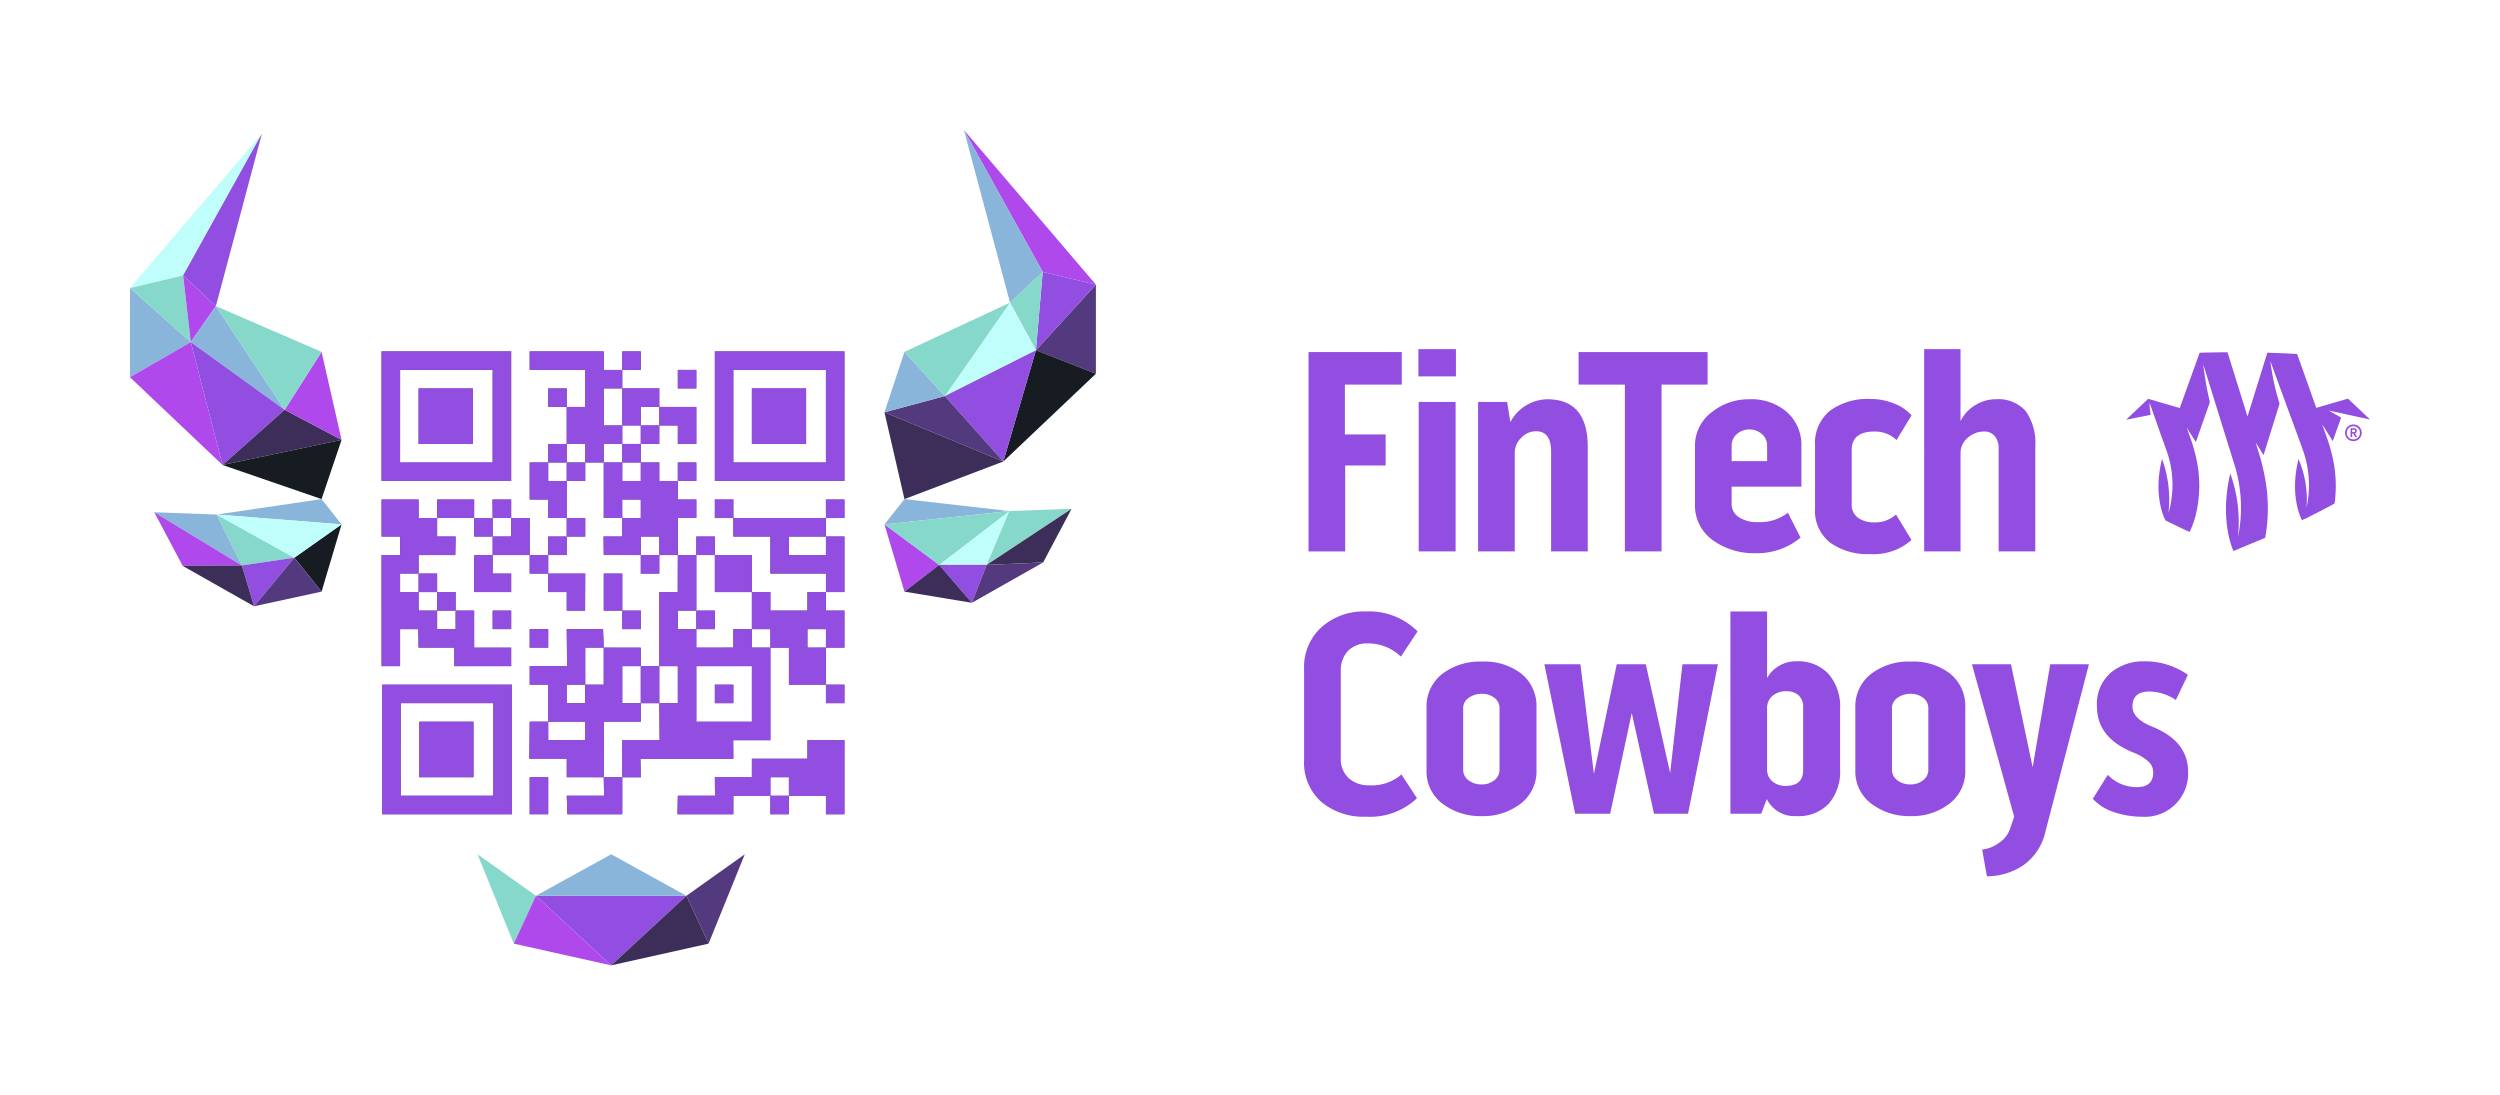 <svg xmlns="http://www.w3.org/2000/svg" viewBox="0 0 354.274 155.225"><defs><style>.a3bd6fae-573f-4cfd-bef0-19470b26e3d7,.bfea3b38-25ad-4257-b5d8-cc6e662854e6{fill:#914ee1;}.b1851007-1056-4e61-a9dd-16f2d210ef6f,.b74efc68-5677-463a-af00-ede81a6655e0{fill:#53397e;}.a3bd6fae-573f-4cfd-bef0-19470b26e3d7,.b74efc68-5677-463a-af00-ede81a6655e0{fill-rule:evenodd;}.a2e25672-1c70-4ef5-b550-9cecd2844ae9{fill:#af49ec;}.b1bf930c-8764-4393-98c0-3508bd7a2eac{fill:#171c22;}.bf85053d-fcb5-4016-a143-7f19e48b2e87{fill:#86d8ca;}.b5d6e17d-04c4-47c2-abe6-76ce40a6365d{fill:#c0fefb;}.bf8cb70a-021b-4367-b740-dd47b6fe476a{fill:#8ab5db;}.efa94a03-8366-4131-878a-98b2cd557f39{fill:#3c2e59;}</style></defs><title>2020_logo_fintech_H_fullcolor</title><g id="a269e9d4-61dd-4b82-af69-90c07f7fb7e5" data-name="Vrstva 2"><path class="bfea3b38-25ad-4257-b5d8-cc6e662854e6" d="M198.642,49.89V54.5h-8.06v7.064h5.775v4.4h-5.734V78.143H185.43V49.89Z"/><path class="bfea3b38-25ad-4257-b5d8-cc6e662854e6" d="M201,53.339V49.475h5.318v3.864Zm.042,24.8V56.954h5.234V78.143Z"/><path class="bfea3b38-25ad-4257-b5d8-cc6e662854e6" d="M219.265,56.58q5.736,0,5.735,6.772V78.143h-5.195V63.975q0-2.867-2.16-2.866a2.888,2.888,0,0,0-2.056.914,2.968,2.968,0,0,0-.935,2.2V78.143h-5.193V56.954h4.113l.457,2.867A6.031,6.031,0,0,1,219.265,56.58Z"/><path class="bfea3b38-25ad-4257-b5d8-cc6e662854e6" d="M230.26,54.5H223.7V49.89h18.281V54.5h-6.523V78.143H230.26Z"/><path class="bfea3b38-25ad-4257-b5d8-cc6e662854e6" d="M249.089,73.989a6.532,6.532,0,0,0,4.279-1.33l1.786,3.532a9.6,9.6,0,0,1-6.4,2.2,9.916,9.916,0,0,1-6.045-1.849,6.05,6.05,0,0,1-2.514-5.173v-8.1a5.906,5.906,0,0,1,2.326-4.82,8.377,8.377,0,0,1,5.4-1.869,7.656,7.656,0,0,1,5.318,1.828,6.215,6.215,0,0,1,2.036,4.861v5.692H245.39v2.368a2.221,2.221,0,0,0,1.04,1.974A4.734,4.734,0,0,0,249.089,73.989Zm-1.164-13.13a2.646,2.646,0,0,0-1.786.644,2.113,2.113,0,0,0-.749,1.683v2.16h5.028v-2.2a2.07,2.07,0,0,0-.748-1.641A2.592,2.592,0,0,0,247.925,60.859Z"/><path class="bfea3b38-25ad-4257-b5d8-cc6e662854e6" d="M265.645,61.15q-3.24,0-3.241,2.618v7.644a2.251,2.251,0,0,0,.914,1.974,3.8,3.8,0,0,0,2.244.644,4.394,4.394,0,0,0,3.117-1.122l2.2,3.615a8.1,8.1,0,0,1-5.9,1.994,9.09,9.09,0,0,1-5.63-1.62,5.712,5.712,0,0,1-2.139-4.861V63.144A5.9,5.9,0,0,1,259.33,58.2a9.055,9.055,0,0,1,5.733-1.662,8.877,8.877,0,0,1,3.345.644,6.169,6.169,0,0,1,2.473,1.683l-2.119,3.49A4.4,4.4,0,0,0,265.645,61.15Z"/><path class="bfea3b38-25ad-4257-b5d8-cc6e662854e6" d="M282.771,56.58a5.191,5.191,0,0,1,4.3,1.682,7.884,7.884,0,0,1,1.35,5.007V78.143h-5.194V63.6a2.665,2.665,0,0,0-.56-1.807,1.864,1.864,0,0,0-1.476-.644,3.448,3.448,0,0,0-2.346.893,2.793,2.793,0,0,0-1.019,2.182V78.143h-5.151V49.475h5.151V59.7a5.236,5.236,0,0,1,2.057-2.265A5.46,5.46,0,0,1,282.771,56.58Z"/><path class="bfea3b38-25ad-4257-b5d8-cc6e662854e6" d="M193.905,91.179a3.82,3.82,0,0,0-2.888,1.059A4.057,4.057,0,0,0,190,95.167v12.216a3.7,3.7,0,0,0,1.122,2.887,4.217,4.217,0,0,0,2.95,1.018,6.407,6.407,0,0,0,4.528-1.537l2.2,3.365a9.687,9.687,0,0,1-7.23,2.618,9.356,9.356,0,0,1-6.336-2.1,7.453,7.453,0,0,1-2.431-5.963V94.835a7.625,7.625,0,0,1,2.472-5.962,9,9,0,0,1,6.253-2.223,9.7,9.7,0,0,1,7.355,2.825l-2.369,3.573A6.637,6.637,0,0,0,193.905,91.179Z"/><path class="bfea3b38-25ad-4257-b5d8-cc6e662854e6" d="M210.005,93.755a8.529,8.529,0,0,1,5.63,1.745,5.93,5.93,0,0,1,2.1,4.819v8.808a5.737,5.737,0,0,1-2.243,4.758,8.661,8.661,0,0,1-5.526,1.766,8.84,8.84,0,0,1-5.526-1.745,5.687,5.687,0,0,1-2.285-4.779v-8.808a5.826,5.826,0,0,1,2.2-4.8A8.756,8.756,0,0,1,210.005,93.755Zm2.493,15.289V100.4a1.814,1.814,0,0,0-.728-1.516,2.8,2.8,0,0,0-1.765-.561,3.142,3.142,0,0,0-1.87.561,1.764,1.764,0,0,0-.789,1.516v8.642a1.833,1.833,0,0,0,.768,1.538,2.975,2.975,0,0,0,1.849.581,2.824,2.824,0,0,0,1.787-.581A1.854,1.854,0,0,0,212.5,109.044Z"/><path class="bfea3b38-25ad-4257-b5d8-cc6e662854e6" d="M233.224,94.129l3.452,15.423,1.745-15.423h5.027l-4.238,21.189h-4.821l-3.151-14.277-3.063,14.277h-4.962L218.85,94.129h5.111l1.911,15.539,3.241-15.539Z"/><path class="bfea3b38-25ad-4257-b5d8-cc6e662854e6" d="M250.414,86.65v9.431a4.67,4.67,0,0,1,4.155-2.368,5.872,5.872,0,0,1,4.55,1.787,7.033,7.033,0,0,1,1.641,4.944v8.517a7,7,0,0,1-1.621,4.945,5.928,5.928,0,0,1-4.57,1.745,4.4,4.4,0,0,1-4.2-2.41l-.79,2.077h-4.362V86.65Zm0,13.794v8.517a2.169,2.169,0,0,0,.768,1.787,2.848,2.848,0,0,0,1.85.623q2.493,0,2.492-2.244V100.2a2.128,2.128,0,0,0-.643-1.662,2.476,2.476,0,0,0-1.725-.582,2.971,2.971,0,0,0-1.974.644A2.279,2.279,0,0,0,250.414,100.444Z"/><path class="bfea3b38-25ad-4257-b5d8-cc6e662854e6" d="M270.768,93.755A8.525,8.525,0,0,1,276.4,95.5a5.927,5.927,0,0,1,2.1,4.819v8.808a5.737,5.737,0,0,1-2.243,4.758,8.662,8.662,0,0,1-5.527,1.766,8.835,8.835,0,0,1-5.525-1.745,5.687,5.687,0,0,1-2.285-4.779v-8.808a5.823,5.823,0,0,1,2.2-4.8A8.755,8.755,0,0,1,270.768,93.755Zm2.494,15.289V100.4a1.817,1.817,0,0,0-.728-1.516,2.8,2.8,0,0,0-1.766-.561,3.146,3.146,0,0,0-1.87.561,1.766,1.766,0,0,0-.789,1.516v8.642a1.834,1.834,0,0,0,.769,1.538,2.972,2.972,0,0,0,1.848.581,2.827,2.827,0,0,0,1.788-.581A1.854,1.854,0,0,0,273.262,109.044Z"/><path class="bfea3b38-25ad-4257-b5d8-cc6e662854e6" d="M284.846,117.437l.581-1.7-5.983-21.6h5.526l3.075,14.583,2.492-14.583h5.484l-6.148,23.64a7.946,7.946,0,0,1-3.1,4.8,9.215,9.215,0,0,1-5.214,1.6l-.665-3.781a4.879,4.879,0,0,0,2.2-.831A3.954,3.954,0,0,0,284.846,117.437Z"/><path class="bfea3b38-25ad-4257-b5d8-cc6e662854e6" d="M304.8,102.9q5.275,2.037,5.276,6.482a6.129,6.129,0,0,1-6.522,6.357,12.289,12.289,0,0,1-3.948-.644,6.984,6.984,0,0,1-3.033-1.891l2.119-3.407a5.627,5.627,0,0,0,4.114,1.745q2.325,0,2.326-2.077a2.1,2.1,0,0,0-.6-1.475,6.964,6.964,0,0,0-2.222-1.35q-5.152-2.078-5.152-6.523a5.858,5.858,0,0,1,1.952-4.779,7.118,7.118,0,0,1,4.7-1.62,10.52,10.52,0,0,1,6.232,1.911l-1.7,3.574a6.777,6.777,0,0,0-3.78-1.206q-2.369,0-2.368,2.12Q302.18,101.774,304.8,102.9Z"/><path class="b74efc68-5677-463a-af00-ede81a6655e0" d="M102.612,94.4h3.937v7.874h-3.937v5.245h1.31l-.021-2.625h5.269V91.775l-2.625,0,0-2.625h-2.623v2.624h-1.313Zm-3.936,0h3.936V91.777H98.675V89.152H96.051V86.526l2.625,0V78.657H96.053l-.012,5.249H93.43V94.4h2.625v5.25l-2.625,0,.047,5.25H88.183v5.246l2.621,0-.045-2.623h11.854v-5.245H98.675Z"/><polygon class="b74efc68-5677-463a-af00-ede81a6655e0" points="64.567 86.528 64.567 89.153 61.942 89.153 61.944 86.528 59.318 86.53 59.32 83.904 56.694 83.905 56.694 81.278 59.32 81.28 59.318 78.655 64.52 78.655 64.567 76.034 61.944 76.034 61.944 73.409 59.319 73.411 59.319 70.786 54.073 70.786 54.074 76.032 56.696 76.032 56.698 78.658 54.073 78.658 54.074 94.398 56.694 94.398 56.694 89.151 59.273 89.151 59.321 91.774 64.38 91.774 64.381 94.398 72.439 94.398 72.437 91.777 67.192 91.777 67.19 86.53 64.567 86.528"/><path class="b74efc68-5677-463a-af00-ede81a6655e0" d="M82.933,102.269h0l0,.121v7.751h2.625l0-7.873h5.249V99.647H88.18V94.4l2.625,0V91.777H85.558l-.1-2.623h-2.53v2.621l2.625,0v5.248l-2.625,0v0h0v2.626h0Zm-5.247,0h5.247V99.648H80.309V97.021h2.624V91.774h0V89.153H80.312l.045,5.248H75.064v2.621h2.624l0,5.248-2.622,0-.048,5.244h5.3v2.624h2.621V102.39l-.046,2.5h-5.2Z"/><polygon class="b74efc68-5677-463a-af00-ede81a6655e0" points="109.171 112.765 109.171 110.14 111.797 110.14 111.795 112.765 117.044 112.764 117.043 115.388 119.665 115.388 119.665 104.896 114.42 104.896 114.42 107.519 106.549 107.519 106.548 110.143 101.302 110.143 101.324 112.767 96.054 112.767 96.006 115.388 103.923 115.388 103.923 112.764 109.171 112.765"/><path class="b74efc68-5677-463a-af00-ede81a6655e0" d="M89.488,70.784h1.318v2.627H89.488v5.246h1.318V76.032h2.625l0,2.624h2.623V73.407h2.625v-2.62H96.052V68.161l-2.625,0V65.54l-2.621,0v2.625H89.488Zm-1.307,2.625-.011-2.625h1.318V68.163H88.179l0-2.625H85.558v7.869l2.622,0,0,2.625H85.534l.025,2.621h3.929V73.41Z"/><path class="b74efc68-5677-463a-af00-ede81a6655e0" d="M117.043,91.775h-1.312v5.246h1.312V91.775l2.622,0,0-5.244h-2.62l0-2.625h-1.312V89.15h1.314Zm-1.312,0h-1.313V89.15h1.312V83.905h-1.31v2.623H109.17V83.906l-2.622,0v5.248l2.625,0,0,2.625,2.625,0v5.248h3.935Z"/><polygon class="b74efc68-5677-463a-af00-ede81a6655e0" points="80.31 57.666 80.31 62.914 82.935 62.912 82.934 65.538 85.557 65.538 85.555 62.912 88.181 62.914 88.181 60.29 85.556 60.292 85.556 55.041 88.181 55.043 88.181 52.419 85.556 52.42 85.556 49.797 75.062 49.797 75.064 52.418 82.934 52.418 82.935 57.668 80.31 57.666"/><path class="b74efc68-5677-463a-af00-ede81a6655e0" d="M117.043,76.033v2.625h-2.625v2.621h2.625V83.9l2.622,0V76.035l-2.622,0V73.409h-2.624v2.623Zm-2.624,2.625h-2.625V76.031h2.625V73.409H103.924l0,2.622h5.245l0,5.248h5.246Z"/><rect class="b1851007-1056-4e61-a9dd-16f2d210ef6f" x="101.301" y="78.657" width="5.246" height="5.246"/><polygon class="b74efc68-5677-463a-af00-ede81a6655e0" points="80.31 73.409 80.31 68.161 77.685 68.163 77.687 65.538 75.064 65.54 75.064 70.784 77.698 70.784 77.688 73.407 80.31 73.409"/><polygon class="b74efc68-5677-463a-af00-ede81a6655e0" points="88.181 110.142 85.558 110.142 85.605 112.767 80.312 112.767 80.404 115.388 88.179 115.388 88.181 110.142"/><polygon class="b74efc68-5677-463a-af00-ede81a6655e0" points="88.181 60.29 90.806 60.29 90.804 57.665 93.429 57.667 93.427 55.044 88.181 55.043 88.181 60.29"/><polygon class="b74efc68-5677-463a-af00-ede81a6655e0" points="69.815 76.033 69.815 78.656 75.063 78.656 75.061 73.41 72.438 73.409 72.44 76.035 69.815 76.033"/><polygon class="b74efc68-5677-463a-af00-ede81a6655e0" points="93.429 60.29 96.054 60.288 96.054 62.913 98.677 62.913 98.675 57.668 93.429 57.667 93.429 60.29"/><polygon class="b74efc68-5677-463a-af00-ede81a6655e0" points="69.815 78.657 67.192 78.658 67.192 83.903 72.438 83.903 72.438 81.282 69.813 81.282 69.815 78.657"/><polygon class="b74efc68-5677-463a-af00-ede81a6655e0" points="77.686 81.28 77.688 83.903 80.312 83.903 80.312 86.526 82.911 86.526 82.932 81.282 77.686 81.28"/><rect class="b1851007-1056-4e61-a9dd-16f2d210ef6f" x="90.805" y="94.399" width="2.623" height="5.247"/><rect class="b1851007-1056-4e61-a9dd-16f2d210ef6f" x="61.944" y="70.787" width="5.247" height="2.623"/><rect class="b1851007-1056-4e61-a9dd-16f2d210ef6f" x="75.063" y="110.143" width="2.623" height="5.244"/><rect class="b1851007-1056-4e61-a9dd-16f2d210ef6f" x="85.559" y="81.282" width="2.622" height="5.245"/><polygon class="b74efc68-5677-463a-af00-ede81a6655e0" points="69.815 73.409 72.438 73.409 72.437 70.787 69.791 70.787 69.815 73.409"/><rect class="b1851007-1056-4e61-a9dd-16f2d210ef6f" x="88.181" y="62.914" width="2.624" height="2.623"/><rect class="b1851007-1056-4e61-a9dd-16f2d210ef6f" x="117.04" y="70.787" width="2.626" height="2.622"/><rect class="b1851007-1056-4e61-a9dd-16f2d210ef6f" x="75.063" y="78.657" width="2.623" height="2.623"/><rect class="b1851007-1056-4e61-a9dd-16f2d210ef6f" x="80.31" y="65.538" width="2.623" height="2.623"/><rect class="b1851007-1056-4e61-a9dd-16f2d210ef6f" x="90.805" y="60.29" width="2.623" height="2.623"/><rect class="b1851007-1056-4e61-a9dd-16f2d210ef6f" x="61.944" y="83.905" width="2.623" height="2.623"/><rect class="b1851007-1056-4e61-a9dd-16f2d210ef6f" x="77.687" y="62.915" width="2.623" height="2.623"/><rect class="b1851007-1056-4e61-a9dd-16f2d210ef6f" x="59.32" y="81.281" width="2.623" height="2.623"/><rect class="b1851007-1056-4e61-a9dd-16f2d210ef6f" x="67.192" y="73.409" width="2.623" height="2.623"/><rect class="b1851007-1056-4e61-a9dd-16f2d210ef6f" x="109.172" y="112.765" width="2.623" height="2.623"/><rect class="b1851007-1056-4e61-a9dd-16f2d210ef6f" x="80.31" y="73.41" width="2.623" height="2.622"/><rect class="b1851007-1056-4e61-a9dd-16f2d210ef6f" x="98.676" y="86.529" width="2.623" height="2.622"/><rect class="b1851007-1056-4e61-a9dd-16f2d210ef6f" x="90.806" y="78.657" width="2.622" height="2.623"/><rect class="b1851007-1056-4e61-a9dd-16f2d210ef6f" x="98.677" y="76.034" width="2.622" height="2.623"/><rect class="b1851007-1056-4e61-a9dd-16f2d210ef6f" x="77.687" y="76.033" width="2.623" height="2.622"/><rect class="b1851007-1056-4e61-a9dd-16f2d210ef6f" x="101.301" y="70.787" width="2.622" height="2.622"/><rect class="b1851007-1056-4e61-a9dd-16f2d210ef6f" x="96.053" y="65.54" width="2.623" height="2.621"/><rect class="b1851007-1056-4e61-a9dd-16f2d210ef6f" x="88.182" y="86.529" width="2.623" height="2.622"/><rect class="b1851007-1056-4e61-a9dd-16f2d210ef6f" x="75.063" y="89.153" width="2.623" height="2.621"/><rect class="b1851007-1056-4e61-a9dd-16f2d210ef6f" x="101.301" y="97.024" width="2.623" height="2.621"/><rect class="b1851007-1056-4e61-a9dd-16f2d210ef6f" x="77.688" y="55.044" width="2.622" height="2.622"/><rect class="b1851007-1056-4e61-a9dd-16f2d210ef6f" x="69.816" y="86.529" width="2.623" height="2.621"/><rect class="b1851007-1056-4e61-a9dd-16f2d210ef6f" x="88.182" y="49.796" width="2.622" height="2.622"/><rect class="b1851007-1056-4e61-a9dd-16f2d210ef6f" x="96.054" y="52.42" width="2.622" height="2.621"/><rect class="b1851007-1056-4e61-a9dd-16f2d210ef6f" x="117.044" y="97.024" width="2.621" height="2.622"/><path class="b74efc68-5677-463a-af00-ede81a6655e0" d="M54.073,49.8H72.436V68.16H54.073Zm2.621,15.742h13.12l0-13.121H56.7Z"/><rect class="b1851007-1056-4e61-a9dd-16f2d210ef6f" x="59.32" y="55.044" width="7.684" height="7.869"/><path class="b74efc68-5677-463a-af00-ede81a6655e0" d="M101.3,49.8h18.363V68.16H101.3Zm2.62,15.742h13.12l0-13.121h-13.12Z"/><rect class="b1851007-1056-4e61-a9dd-16f2d210ef6f" x="106.548" y="55.044" width="7.684" height="7.869"/><path class="b74efc68-5677-463a-af00-ede81a6655e0" d="M54.168,97.024H72.531v18.364H54.168Zm2.62,15.743h13.12l0-13.122H56.79Z"/><rect class="b1851007-1056-4e61-a9dd-16f2d210ef6f" x="59.414" y="102.271" width="7.684" height="7.869"/><polygon class="b1851007-1056-4e61-a9dd-16f2d210ef6f" points="155.299 40.328 155.299 52.962 146.802 49.636 155.299 40.328"/><polygon class="a2e25672-1c70-4ef5-b550-9cecd2844ae9" points="155.299 40.328 147.764 38.538 136.598 18.426 155.299 40.328"/><polygon class="bfea3b38-25ad-4257-b5d8-cc6e662854e6" points="155.299 40.328 146.802 49.636 147.764 38.538 155.299 40.328"/><polygon class="b1bf930c-8764-4393-98c0-3508bd7a2eac" points="155.299 52.962 142.181 65.399 146.802 49.636 155.299 52.962"/><polygon class="bf85053d-fcb5-4016-a143-7f19e48b2e87" points="147.764 38.538 146.802 49.636 143.127 42.886 147.764 38.538"/><polygon class="b5d6e17d-04c4-47c2-abe6-76ce40a6365d" points="143.127 42.886 146.802 49.636 133.895 56.124 143.127 42.886"/><polygon class="bfea3b38-25ad-4257-b5d8-cc6e662854e6" points="146.802 49.636 142.181 65.399 133.895 56.124 146.802 49.636"/><polygon class="bf8cb70a-021b-4367-b740-dd47b6fe476a" points="136.598 18.426 147.764 38.538 143.127 42.886 136.598 18.426"/><polygon class="b1851007-1056-4e61-a9dd-16f2d210ef6f" points="133.895 56.124 142.181 65.399 125.334 58.426 133.895 56.124"/><polygon class="efa94a03-8366-4131-878a-98b2cd557f39" points="142.181 65.399 128.169 70.725 125.334 58.426 142.181 65.399"/><polygon class="bf8cb70a-021b-4367-b740-dd47b6fe476a" points="133.895 56.124 125.334 58.426 128.169 49.861 133.895 56.124"/><polygon class="bf85053d-fcb5-4016-a143-7f19e48b2e87" points="143.127 42.886 133.895 56.124 128.169 49.861 143.127 42.886"/><polygon class="bf8cb70a-021b-4367-b740-dd47b6fe476a" points="125.334 74.307 128.169 70.725 143.032 72.422 125.334 74.307"/><polygon class="a2e25672-1c70-4ef5-b550-9cecd2844ae9" points="133.09 80.05 125.334 74.307 128.169 83.839 133.09 80.05"/><polygon class="b5d6e17d-04c4-47c2-abe6-76ce40a6365d" points="139.824 80.05 143.032 72.422 133.09 80.05 139.824 80.05"/><polygon class="bf85053d-fcb5-4016-a143-7f19e48b2e87" points="151.857 72.098 143.032 72.422 139.824 80.05 151.857 72.098"/><polygon class="efa94a03-8366-4131-878a-98b2cd557f39" points="147.825 79.7 151.857 72.098 139.824 80.05 147.825 79.7"/><polygon class="bfea3b38-25ad-4257-b5d8-cc6e662854e6" points="133.09 80.05 137.718 85.422 139.824 80.05 133.09 80.05"/><polygon class="efa94a03-8366-4131-878a-98b2cd557f39" points="128.169 83.839 137.718 85.422 133.09 80.05 128.169 83.839"/><polygon class="b1851007-1056-4e61-a9dd-16f2d210ef6f" points="147.825 79.7 137.718 85.422 139.824 80.05 147.825 79.7"/><polygon class="bf85053d-fcb5-4016-a143-7f19e48b2e87" points="133.09 80.05 143.032 72.422 125.334 74.307 133.09 80.05"/><polygon class="bf8cb70a-021b-4367-b740-dd47b6fe476a" points="18.418 40.821 18.418 53.456 27.035 48.473 18.418 40.821"/><polygon class="b5d6e17d-04c4-47c2-abe6-76ce40a6365d" points="18.418 40.821 25.953 39.032 37.12 18.92 18.418 40.821"/><polygon class="bf85053d-fcb5-4016-a143-7f19e48b2e87" points="18.418 40.821 27.035 48.473 25.953 39.032 18.418 40.821"/><polygon class="a2e25672-1c70-4ef5-b550-9cecd2844ae9" points="18.418 53.456 31.536 65.892 27.035 48.473 18.418 53.456"/><polygon class="a2e25672-1c70-4ef5-b550-9cecd2844ae9" points="25.953 39.032 27.035 48.473 30.591 43.38 25.953 39.032"/><polygon class="bf8cb70a-021b-4367-b740-dd47b6fe476a" points="30.591 43.38 27.035 48.473 40.337 58.078 30.591 43.38"/><polygon class="bfea3b38-25ad-4257-b5d8-cc6e662854e6" points="27.035 48.473 31.536 65.892 40.337 58.078 27.035 48.473"/><polygon class="bfea3b38-25ad-4257-b5d8-cc6e662854e6" points="37.12 18.92 25.953 39.032 30.591 43.38 37.12 18.92"/><polygon class="efa94a03-8366-4131-878a-98b2cd557f39" points="40.337 58.078 31.536 65.892 48.403 62.333 40.337 58.078"/><polygon class="b1bf930c-8764-4393-98c0-3508bd7a2eac" points="31.536 65.892 45.569 70.726 48.403 62.333 31.536 65.892"/><polygon class="a2e25672-1c70-4ef5-b550-9cecd2844ae9" points="40.337 58.078 48.403 62.333 45.569 49.861 40.337 58.078"/><polygon class="bf85053d-fcb5-4016-a143-7f19e48b2e87" points="30.591 43.38 40.337 58.078 45.569 49.861 30.591 43.38"/><polygon class="bf8cb70a-021b-4367-b740-dd47b6fe476a" points="48.403 74.307 45.569 70.726 30.686 72.915 48.403 74.307"/><polygon class="b1bf930c-8764-4393-98c0-3508bd7a2eac" points="41.709 79.031 48.403 74.307 45.569 83.84 41.709 79.031"/><polygon class="bf85053d-fcb5-4016-a143-7f19e48b2e87" points="34.267 80.124 30.686 72.915 41.709 79.031 34.267 80.124"/><polygon class="bf8cb70a-021b-4367-b740-dd47b6fe476a" points="21.86 72.591 30.686 72.915 34.267 80.124 21.86 72.591"/><polygon class="a2e25672-1c70-4ef5-b550-9cecd2844ae9" points="25.892 80.194 21.86 72.591 34.267 80.124 25.892 80.194"/><polygon class="bfea3b38-25ad-4257-b5d8-cc6e662854e6" points="41.709 79.031 36 85.915 34.267 80.124 41.709 79.031"/><polygon class="b1851007-1056-4e61-a9dd-16f2d210ef6f" points="45.569 83.84 36 85.915 41.709 79.031 45.569 83.84"/><polygon class="efa94a03-8366-4131-878a-98b2cd557f39" points="25.892 80.194 36 85.915 34.267 80.124 25.892 80.194"/><polygon class="b5d6e17d-04c4-47c2-abe6-76ce40a6365d" points="48.403 74.307 41.709 79.031 30.686 72.915 48.403 74.307"/><polygon class="bf85053d-fcb5-4016-a143-7f19e48b2e87" points="75.942 126.939 67.671 121.057 72.806 133.722 75.942 126.939"/><polygon class="bfea3b38-25ad-4257-b5d8-cc6e662854e6" points="86.608 136.799 97.273 126.939 75.942 126.939 86.608 136.799"/><polygon class="b1851007-1056-4e61-a9dd-16f2d210ef6f" points="97.273 126.939 105.545 121.057 100.41 133.722 97.273 126.939"/><polygon class="bf8cb70a-021b-4367-b740-dd47b6fe476a" points="86.608 121.057 75.942 126.939 97.273 126.939 86.608 121.057"/><polygon class="a2e25672-1c70-4ef5-b550-9cecd2844ae9" points="86.608 136.799 75.942 126.939 72.806 133.722 86.608 136.799"/><polygon class="efa94a03-8366-4131-878a-98b2cd557f39" points="97.273 126.939 100.41 133.722 86.608 136.799 97.273 126.939"/><path class="a3bd6fae-573f-4cfd-bef0-19470b26e3d7" d="M102.612,107.517h1.31l-.021-2.625h5.269V91.775l-2.625,0,0-2.625h-2.623v2.624h-5.25V89.152H96.051V86.526l2.625,0V78.657H96.053l-.012,5.249H93.43V94.4h2.625v5.25l-2.625,0,.047,5.25H88.183v5.246l2.621,0-.045-2.623ZM98.676,94.4h7.873v7.874H98.675Z"/><polygon class="a3bd6fae-573f-4cfd-bef0-19470b26e3d7" points="56.694 89.151 59.273 89.151 59.321 91.774 64.38 91.774 64.381 94.397 72.439 94.397 72.437 91.777 67.192 91.777 67.19 86.53 64.567 86.528 64.567 89.153 61.942 89.153 61.944 86.528 59.318 86.53 59.32 83.904 56.694 83.905 56.694 81.278 59.32 81.28 59.318 78.655 64.52 78.655 64.566 76.034 61.944 76.034 61.944 73.409 67.191 73.409 67.19 70.787 61.944 70.787 61.944 73.409 59.319 73.411 59.319 70.786 54.073 70.786 54.074 76.031 56.696 76.031 56.698 78.658 54.073 78.658 54.074 94.397 56.694 94.397 56.694 89.151"/><polygon class="a3bd6fae-573f-4cfd-bef0-19470b26e3d7" points="90.805 102.269 90.805 99.647 88.18 99.648 88.18 94.397 90.805 94.399 90.804 91.777 85.558 91.775 85.559 97.024 82.934 97.022 82.934 99.648 82.933 99.648 80.309 99.648 80.309 97.021 82.933 97.022 82.934 97.022 82.933 94.398 82.932 91.774 82.933 91.774 85.558 91.775 85.463 89.153 82.933 89.153 80.312 89.153 80.357 94.401 75.064 94.401 75.064 97.022 77.688 97.022 77.686 102.27 82.933 102.269 82.935 102.269 82.933 102.39 82.887 104.895 77.685 104.895 77.686 102.27 75.064 102.272 75.016 107.516 80.312 107.516 80.312 110.14 82.933 110.141 85.558 110.142 85.556 102.269 90.805 102.269"/><polygon class="a3bd6fae-573f-4cfd-bef0-19470b26e3d7" points="114.42 107.519 106.549 107.519 106.548 110.143 101.302 110.143 101.324 112.767 96.054 112.767 96.006 115.388 103.923 115.388 103.923 112.764 109.171 112.765 109.171 110.14 111.797 110.14 111.795 112.765 117.045 112.764 117.043 115.388 119.665 115.388 119.665 104.896 114.42 104.896 114.42 107.519"/><polygon class="a3bd6fae-573f-4cfd-bef0-19470b26e3d7" points="98.675 70.787 96.053 70.787 96.053 68.161 98.675 68.16 98.675 65.54 96.053 65.54 96.053 68.161 93.427 68.163 93.427 65.54 90.805 65.538 90.806 68.163 89.488 68.163 88.18 68.163 88.181 65.538 85.558 65.538 85.56 73.407 88.181 73.409 88.17 70.784 89.488 70.784 90.806 70.784 90.806 73.411 89.488 73.41 88.181 73.409 88.183 76.034 85.534 76.034 85.559 78.655 89.488 78.656 90.805 78.656 90.805 76.032 93.431 76.032 93.429 78.656 96.053 78.656 96.051 73.407 98.676 73.407 98.675 70.787"/><polygon class="a3bd6fae-573f-4cfd-bef0-19470b26e3d7" points="117.043 91.775 115.731 91.776 114.418 91.777 114.419 89.15 115.731 89.15 117.045 89.15 117.043 91.775 119.665 91.773 119.661 86.529 117.041 86.529 117.043 83.904 119.665 83.902 119.665 76.035 117.043 76.033 117.044 78.658 114.419 78.658 111.794 78.658 111.794 76.031 114.419 76.032 117.043 76.033 117.043 73.409 114.419 73.409 103.924 73.409 103.926 76.031 109.171 76.031 109.173 81.279 114.419 81.279 117.044 81.279 117.043 83.904 115.731 83.905 114.421 83.906 114.421 86.529 109.17 86.529 109.17 83.906 106.548 83.904 106.548 83.904 106.548 89.152 109.173 89.15 109.171 91.775 111.796 91.773 111.796 97.021 115.731 97.022 117.043 97.023 117.045 99.645 119.665 99.645 119.665 97.024 117.043 97.023 117.043 91.775"/><polygon class="a3bd6fae-573f-4cfd-bef0-19470b26e3d7" points="82.934 52.418 82.935 57.668 80.31 57.666 80.31 62.914 82.935 62.912 82.934 65.538 85.557 65.538 85.555 62.912 88.181 62.914 88.181 65.538 90.806 65.538 90.806 62.914 88.181 62.914 88.181 60.29 90.805 60.29 90.805 62.914 93.427 62.912 93.429 60.29 90.805 60.29 90.804 57.665 93.429 57.667 93.427 55.044 88.181 55.043 88.181 60.29 85.556 60.292 85.556 55.041 88.181 55.043 88.181 52.419 90.804 52.417 90.804 49.796 88.183 49.796 88.181 52.419 85.556 52.42 85.556 49.797 75.062 49.797 75.064 52.418 82.934 52.418"/><rect class="bfea3b38-25ad-4257-b5d8-cc6e662854e6" x="101.301" y="78.657" width="5.246" height="5.246"/><polygon class="a3bd6fae-573f-4cfd-bef0-19470b26e3d7" points="85.605 112.767 80.312 112.767 80.404 115.388 88.18 115.388 88.181 110.142 85.558 110.142 85.605 112.767"/><polygon class="a3bd6fae-573f-4cfd-bef0-19470b26e3d7" points="72.44 76.035 69.815 76.033 69.815 78.656 75.063 78.656 75.061 73.41 72.439 73.409 72.44 76.035"/><polygon class="a3bd6fae-573f-4cfd-bef0-19470b26e3d7" points="98.675 57.668 93.429 57.667 93.429 60.29 96.054 60.288 96.054 62.913 98.677 62.913 98.675 57.668"/><polygon class="a3bd6fae-573f-4cfd-bef0-19470b26e3d7" points="67.192 78.658 67.192 83.903 72.439 83.903 72.438 81.282 69.813 81.282 69.815 78.656 67.192 78.658"/><polygon class="a3bd6fae-573f-4cfd-bef0-19470b26e3d7" points="82.911 86.526 82.932 81.282 77.686 81.28 77.688 83.903 80.312 83.903 80.312 86.526 82.911 86.526"/><rect class="bfea3b38-25ad-4257-b5d8-cc6e662854e6" x="90.805" y="94.399" width="2.624" height="5.247"/><rect class="bfea3b38-25ad-4257-b5d8-cc6e662854e6" x="75.063" y="110.143" width="2.623" height="5.244"/><rect class="bfea3b38-25ad-4257-b5d8-cc6e662854e6" x="85.559" y="81.282" width="2.622" height="5.245"/><polygon class="a3bd6fae-573f-4cfd-bef0-19470b26e3d7" points="69.815 73.409 72.439 73.409 72.437 70.787 69.791 70.787 69.815 73.409"/><rect class="bfea3b38-25ad-4257-b5d8-cc6e662854e6" x="117.04" y="70.787" width="2.626" height="2.622" transform="translate(-0.167 0.276) rotate(-0.133)"/><rect class="bfea3b38-25ad-4257-b5d8-cc6e662854e6" x="75.063" y="78.657" width="2.623" height="2.623"/><polygon class="a3bd6fae-573f-4cfd-bef0-19470b26e3d7" points="82.934 65.538 80.31 65.538 80.31 68.161 77.685 68.163 77.687 65.538 75.064 65.54 75.064 70.784 77.698 70.784 77.688 73.407 80.31 73.409 80.31 68.161 82.933 68.16 82.934 65.538"/><polygon class="a3bd6fae-573f-4cfd-bef0-19470b26e3d7" points="64.566 83.905 61.944 83.904 61.944 86.528 61.944 86.528 64.567 86.528 64.566 83.905"/><rect class="bfea3b38-25ad-4257-b5d8-cc6e662854e6" x="77.687" y="62.915" width="2.623" height="2.623"/><rect class="bfea3b38-25ad-4257-b5d8-cc6e662854e6" x="59.32" y="81.281" width="2.623" height="2.623"/><rect class="bfea3b38-25ad-4257-b5d8-cc6e662854e6" x="67.192" y="73.409" width="2.623" height="2.623"/><polygon class="a3bd6fae-573f-4cfd-bef0-19470b26e3d7" points="109.172 115.388 111.793 115.388 111.795 112.765 111.795 112.765 109.172 112.765 109.172 115.388"/><rect class="bfea3b38-25ad-4257-b5d8-cc6e662854e6" x="80.31" y="73.41" width="2.623" height="2.622"/><rect class="bfea3b38-25ad-4257-b5d8-cc6e662854e6" x="98.676" y="86.529" width="2.623" height="2.622"/><rect class="bfea3b38-25ad-4257-b5d8-cc6e662854e6" x="90.806" y="78.656" width="2.622" height="2.623"/><rect class="bfea3b38-25ad-4257-b5d8-cc6e662854e6" x="98.677" y="76.034" width="2.622" height="2.623"/><rect class="bfea3b38-25ad-4257-b5d8-cc6e662854e6" x="77.687" y="76.033" width="2.623" height="2.622"/><rect class="bfea3b38-25ad-4257-b5d8-cc6e662854e6" x="101.301" y="70.787" width="2.622" height="2.622"/><rect class="bfea3b38-25ad-4257-b5d8-cc6e662854e6" x="88.182" y="86.529" width="2.623" height="2.622"/><rect class="bfea3b38-25ad-4257-b5d8-cc6e662854e6" x="75.063" y="89.153" width="2.623" height="2.621"/><rect class="bfea3b38-25ad-4257-b5d8-cc6e662854e6" x="101.301" y="97.024" width="2.623" height="2.621"/><rect class="bfea3b38-25ad-4257-b5d8-cc6e662854e6" x="77.688" y="55.044" width="2.622" height="2.622"/><rect class="bfea3b38-25ad-4257-b5d8-cc6e662854e6" x="69.816" y="86.529" width="2.623" height="2.621"/><rect class="bfea3b38-25ad-4257-b5d8-cc6e662854e6" x="96.054" y="52.42" width="2.622" height="2.621"/><path class="a3bd6fae-573f-4cfd-bef0-19470b26e3d7" d="M72.436,49.8H54.073V68.16H72.436ZM69.814,65.539H56.694l0-13.121h13.12Z"/><rect class="bfea3b38-25ad-4257-b5d8-cc6e662854e6" x="59.32" y="55.044" width="7.684" height="7.869"/><path class="a3bd6fae-573f-4cfd-bef0-19470b26e3d7" d="M119.665,49.8H101.3V68.16h18.363Zm-2.623,15.742h-13.12l0-13.121h13.12Z"/><rect class="bfea3b38-25ad-4257-b5d8-cc6e662854e6" x="106.548" y="55.044" width="7.684" height="7.869"/><path class="a3bd6fae-573f-4cfd-bef0-19470b26e3d7" d="M54.168,115.388H72.531V97.024H54.168ZM56.79,99.645H69.91l0,13.122H56.788Z"/><rect class="bfea3b38-25ad-4257-b5d8-cc6e662854e6" x="59.414" y="102.271" width="7.684" height="7.869"/><path class="bfea3b38-25ad-4257-b5d8-cc6e662854e6" d="M333.494,58.935l2.362.51-3.125-2.957L328.238,57.8h0c-.832-2.346-1.835-5.166-2.715-7.637-1.189-.067-2.477-.123-3.7-.163l-.518-.018c-.887,2.849-1.916,6.155-2.812,9.036l-2.833-9.1q-1.981.012-3.953.07c-.843,2.368-1.892,5.277-2.815,7.836h0l-4.477-1.307-3.126,2.958,3.481-.683a9.584,9.584,0,0,1-.155-1.714l.576,1.631c.362,1.024.8,2.274,1.659,4.69.006.016.011.032.018.048a14.346,14.346,0,0,1,.421,9.266,16.717,16.717,0,0,0-.818-7.416c-.029-.088-.057-.177-.085-.264-1.377,5.4.482,8.708.482,8.708l.081.047.136.067q1.591.784,3.2,1.536a12,12,0,0,0,.833-2.25,17.582,17.582,0,0,0,.061-8.4c-.089-.4-.192-.813-.312-1.232q-.192-.675-.441-1.379c-.2-.558-.377-1.054-.555-1.549l1.3,2.07c.54-1.535,1.253-3.568,1.992-5.672a43.314,43.314,0,0,1-.938-5.329c.451,1.451.9,2.881,1.32,4.245,1.319,4.233,2.439,7.836,2.943,9.461l.018.059a20.568,20.568,0,0,1,.63,10.72,20.426,20.426,0,0,0-1.027-8.881l-.057-.171c-1.6,6.81.454,11,.454,11L321,76.21a23.375,23.375,0,0,0-.031-8.48c-.131-.731-.3-1.49-.5-2.275-.106-.4-.223-.811-.352-1.226-.122-.394-.284-.916-.478-1.54l1.13,1.8c.592-1.9,1.455-4.68,2.267-7.286a33.972,33.972,0,0,1-1.307-6.049c.538,1.495,1.135,3.133,1.719,4.723,1.174,3.2,2.291,6.214,2.751,7.514.006.016.011.032.018.048a14.848,14.848,0,0,1,.642,8.485,14.569,14.569,0,0,0-1.038-6.635l-.093-.238c-1.363,5.385.489,8.682.489,8.682l.389-.219-.008.036q2.025-1.008,4.014-2.074l.218-.117a18.376,18.376,0,0,0-.354-6.865c-.077-.323-.161-.652-.257-.987-.129-.451-.275-.913-.442-1.384s-.418-1.176-.723-2.034l1.518,2.423c.453-1.269.918-2.577,1.19-3.339l-1.77-1,1.974.425Z"/><path class="bfea3b38-25ad-4257-b5d8-cc6e662854e6" d="M333.5,62.515a1.182,1.182,0,1,1,1.181-1.181A1.182,1.182,0,0,1,333.5,62.515Zm0-2.114a.933.933,0,1,0,.932.933A.935.935,0,0,0,333.5,60.4Z"/><path class="bfea3b38-25ad-4257-b5d8-cc6e662854e6" d="M333.9,61.308a.356.356,0,0,1-.175.1l.3.537h-.257l-.281-.513h-.159v.513h-.23V60.685h.483a.445.445,0,0,1,.279.081.3.3,0,0,1,.105.256v.1A.281.281,0,0,1,333.9,61.308Zm-.574-.077h.253a.2.2,0,0,0,.106-.028.092.092,0,0,0,.048-.087v-.093a.117.117,0,0,0-.045-.1.184.184,0,0,0-.112-.034h-.25Z"/></g></svg>